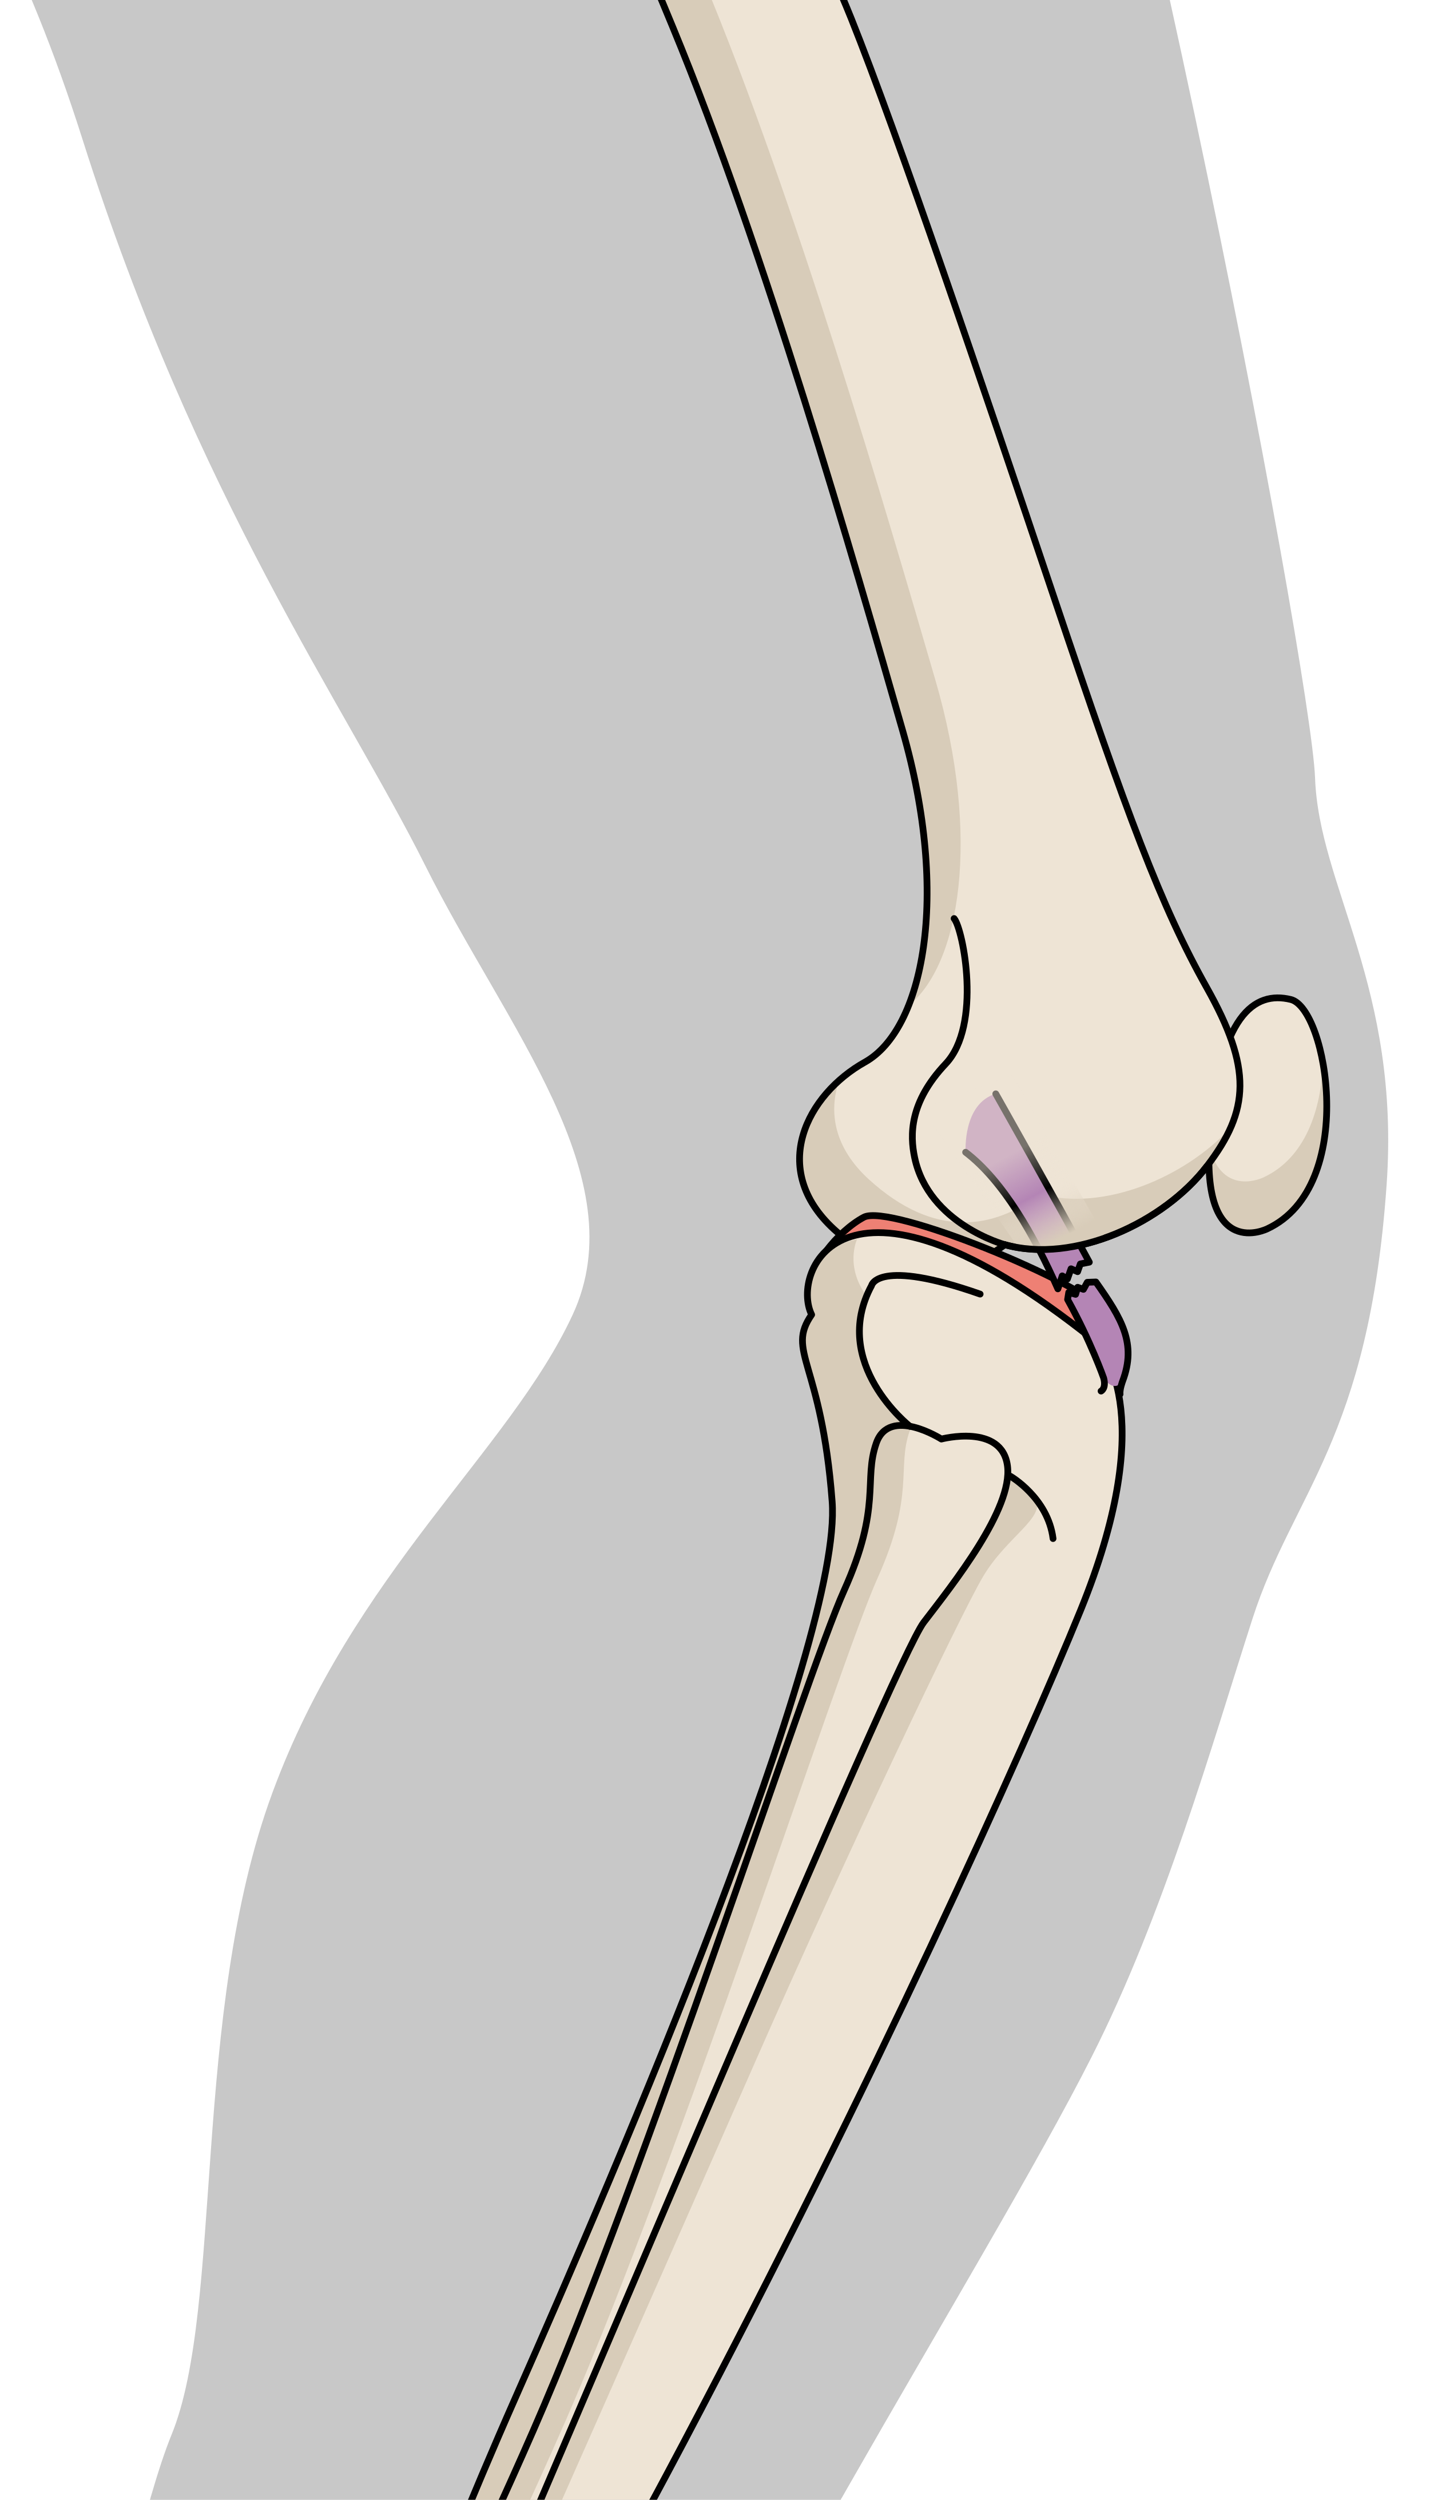 <?xml version="1.0" encoding="utf-8"?>
<!-- Generator: Adobe Illustrator 25.2.0, SVG Export Plug-In . SVG Version: 6.00 Build 0)  -->
<svg version="1.1" id="Camada_1" xmlns="http://www.w3.org/2000/svg" xmlns:xlink="http://www.w3.org/1999/xlink" x="0px" y="0px"
	 width="212.201px" height="370.814px" viewBox="0 0 212.201 370.814" enable-background="new 0 0 212.201 370.814"
	 xml:space="preserve">
<g>
	<defs>
		<rect id="SVGID_1_" width="212.201" height="370.814"/>
	</defs>
	<clipPath id="SVGID_2_">
		<use xlink:href="#SVGID_1_"  overflow="visible"/>
	</clipPath>
	<g clip-path="url(#SVGID_2_)">
		<path fill="#C8C8C8" d="M161.963,305.168c-15.934,31.419-56.03,93.084-74.249,138.367c-10.444,25.952-11.224,39.627-10.669,53.677
			c0.358,9.017,4.575,17.224,11.502,22.949c8.223,6.796,16.725,13.093,24.794,20.153c0.341,0.301,0.68,0.598,1.022,0.895
			c1.178,1.031,2.36,2.057,3.537,3.085c0.467,0.403,0.932,0.806,1.397,1.212c0.767,0.661,1.53,1.324,2.292,1.985
			c4.862,4.203,9.638,8.307,14.096,12.174c0.024,0.021,0.052,0.043,0.078,0.067c1.351,1.172,2.671,2.323,3.955,3.448
			c0.024,0.018,0.043,0.037,0.065,0.057c2.519,2.203,4.886,4.3,7.064,6.27c0.097,0.086,0.194,0.173,0.288,0.258
			c1.008,0.914,1.966,1.791,2.88,2.641c0.135,0.123,0.271,0.247,0.402,0.371c0.883,0.824,1.72,1.617,2.504,2.375
			c0.124,0.117,0.242,0.234,0.363,0.352c0.774,0.756,1.505,1.479,2.171,2.163c0.077,0.078,0.149,0.154,0.224,0.233
			c0.681,0.705,1.316,1.378,1.866,1.997c10.419,11.762,24.716,14.998,30.036,21.517c5.312,6.518,16.433,8.16,13.073,15.023
			c-3.36,6.858-5.857,10.949-15.9,7.82c0,0-1.942,4.26-9.97,0.549c0,0-2.747,0.969-11.506-2.372c0,0-5.073,4.503-13.915-2.508
			c0,0-9.887,4.226-23.403-5.46c0,0-48.304-11.996-71.481-24.087c-23.173-12.08-37.545-18.99-58.415-26.703
			c-20.863-7.717-37.781-12.374-29.371-33.482c8.409-21.102,25.644-27.294,31.74-52.768c6.095-25.471,19.309-97.398,27.031-116.284
			c7.715-18.887,2.887-62.364,14.922-95.109c12.037-32.755,35.238-50.813,44.599-71.022c9.362-20.211-9.9-42.654-21.851-66.557
			C51.192,104.558,29.203,74.127,12.251,20.694c-16.95-53.445-40-70.835-46.894-76.39c-6.125-4.938-36.175-21.377-49.337-60.214
			h226.258c0.244,0.64,0.498,1.284,0.736,1.921c22.568,60.326,51.558,213.248,52.13,229.369c0.565,16.11,12.68,30.991,10.618,60.387
			c-2.654,37.825-13.886,45.652-19.908,64.368C179.831,258.852,172.759,283.88,161.963,305.168z"/>
		<g>
			<g>
				<path fill="#EEE4D5" d="M188.077,182.269c0,0-9.888,4.979-8.563-13.365c1.327-18.343,6.641-21.965,12.031-20.641
					C196.938,149.587,201.522,175.967,188.077,182.269z"/>
				<path fill="#D8CCB9" d="M187.528,174.635c6.17-2.892,8.535-10.007,8.777-16.994c1.564,8.63,0.276,20.642-8.228,24.628
					c0,0-9.44,4.742-8.631-12.167C181.415,177.708,187.528,174.635,187.528,174.635z"/>
				<path fill="none" stroke="#000000" stroke-linecap="round" stroke-linejoin="round" stroke-miterlimit="10" d="M188.077,182.269
					c0,0-9.888,4.979-8.563-13.365c1.327-18.343,6.641-21.965,12.031-20.641C196.938,149.587,201.522,175.967,188.077,182.269z"/>
				<path fill="#EEE4D5" d="M35.882-126.206c0,0-11.417-10.73-8.995-19.358c2.419-8.629,14.792-16.643,24.5-16.405
					c9.705,0.242,20.244,13.216,18.908,21.745c-1.338,8.53-1.902,16.465,1.514,21.548c3.414,5.086,3.487,8.58,3.487,8.58
					s44.062,95.442,51.015,112.823c6.954,17.379,19.38,53.98,30.195,86.175c10.821,32.192,15.788,45.532,22.54,57.55
					c6.756,12.02,6.438,18.207,0.051,26.542c-6.386,8.335-19.667,14.53-29.993,11.638c-6.787,5.143-15.603,6.68-25.356-2.293
					c-9.757-8.971-3.992-19.99,4.601-24.789c8.596-4.799,12.709-24.383,5.58-49.222C126.801,83.486,113.535,37.172,99.83,4.01
					C86.126-29.157,73.993-56.655,62.951-74.33c-11.041-17.677-16.475-24.143-20.862-30.597
					C37.7-111.38,41.486-120.279,35.882-126.206z"/>
				<g>
					<path fill="#D8CCB9" d="M124.526,160.27c-1.608,4.665-0.761,9.96,4.403,14.671c9.794,8.932,18.602,7.356,25.369,2.185
						c9.524,2.629,21.513-2.479,28.308-9.836c-0.817,1.852-1.984,3.717-3.508,5.704c-6.386,8.335-19.667,14.53-29.993,11.638
						c-6.787,5.143-15.603,6.68-25.356-2.293C115.539,174.79,118.318,165.793,124.526,160.27z"/>
					<path fill="#D8CCB9" d="M39.791-133.237c5.629,5.901,1.879,14.815,6.292,21.252c4.416,6.437,9.877,12.879,20.992,30.508
						c11.114,17.631,23.362,45.079,37.203,78.187c13.84,33.108,27.299,79.366,34.529,104.177c6.83,23.43,3.611,42.206-3.99,48.294
						c3.594-8.997,4.047-23.664-0.888-40.853C126.801,83.486,113.535,37.172,99.83,4.01C86.126-29.157,73.993-56.655,62.951-74.33
						c-11.041-17.677-16.475-24.143-20.862-30.597c-4.389-6.453-0.603-15.353-6.207-21.279c0,0-11.417-10.73-8.995-19.358
						c0.631-2.254,1.951-4.457,3.714-6.49C28.78-143.509,39.791-133.237,39.791-133.237z"/>
				</g>
				<path fill="none" stroke="#000000" stroke-linecap="round" stroke-linejoin="round" stroke-miterlimit="10" d="M149.105,184.631
					c0,0-11.297-3.035-13.38-12.921c-0.705-3.338-0.789-8.198,4.607-13.909c5.393-5.71,2.6-19.946,1.251-21.55"/>
				<path fill="none" stroke="#000000" stroke-linecap="round" stroke-linejoin="round" stroke-miterlimit="10" d="M35.882-126.206
					c0,0-11.417-10.73-8.995-19.358c2.419-8.629,14.792-16.643,24.5-16.405c9.705,0.242,20.244,13.216,18.908,21.745
					c-1.338,8.53-1.902,16.465,1.514,21.548c3.414,5.086,3.487,8.58,3.487,8.58s44.062,95.442,51.015,112.823
					c6.954,17.379,19.38,53.98,30.195,86.175c10.821,32.192,15.788,45.532,22.54,57.55c6.756,12.02,6.438,18.207,0.051,26.542
					c-6.386,8.335-19.667,14.53-29.993,11.638c-6.787,5.143-15.603,6.68-25.356-2.293c-9.757-8.971-3.992-19.99,4.601-24.789
					c8.596-4.799,12.709-24.383,5.58-49.222C126.801,83.486,113.535,37.172,99.83,4.01C86.126-29.157,73.993-56.655,62.951-74.33
					c-11.041-17.677-16.475-24.143-20.862-30.597C37.7-111.38,41.486-120.279,35.882-126.206z"/>
			</g>
		</g>
		<g>
			<path fill="#EE8074" d="M165.364,206.731c0,0,3.726-6.805-0.641-11.751c-4.368-4.946-32.691-16.468-36.535-14.422
				c-3.844,2.046-8.628,7.81-6.623,9.721C123.571,192.187,154.308,204.379,165.364,206.731z"/>
			<path fill="none" stroke="#000000" stroke-linecap="round" stroke-linejoin="round" stroke-miterlimit="10" d="M165.364,206.731
				c0,0,3.726-6.805-0.641-11.751c-4.368-4.946-32.691-16.468-36.535-14.422c-3.844,2.046-8.628,7.81-6.623,9.721
				C123.571,192.187,154.308,204.379,165.364,206.731z"/>
			<path fill="#EEE4D5" d="M162.159,198.68c2.198,1.752,9.508,12.392-1.796,40.151c-8.514,20.907-31.192,70.999-58.908,123.469
				c-27.715,52.471-53.427,92.365-57.573,110.879c-4.148,18.513-5.332,30.01-10.035,32.89c-4.702,2.88-5.554,2.916-5.554,2.916
				l-1.553,0.128c0,0-13.258,0.234-23.119-10.631c-3.387-4.21-5.367-5.742-1.506-12.441c3.864-6.701,15.773-9.87,37.302-49.427
				c21.531-39.557,22.144-47.193,37.171-81.181c15.029-33.986,48.48-111.911,46.896-132.718
				c-1.581-20.805-6.865-22.161-3.043-27.702C117.276,188.584,125.303,169.302,162.159,198.68z"/>
			<path fill="#D8CCB9" d="M7.012,488.675c4.205-5.962,24.316-33.826,34.115-52.909c0.86-1.678,2.041-4.707,3.479-8.831
				c16.55-31.403,18.27-40.489,31.982-71.503c15.029-33.986,48.48-111.911,46.896-132.718c-1.581-20.805-6.865-22.161-3.043-27.702
				c-1.653-3.356-0.341-9.818,6.741-11.181c-0.052,0.112-1.826,4.001,1.401,8.397c-0.922,3.454-2.873,11.027,8.002,22.064
				c10.878,11.04,10.896,3.824,10.896,3.824s4.337,1.282,6.105,4.1c1.766,2.817-4.159,5.662-7.708,11.649
				c-3.547,5.988-20.26,41.243-33.434,71.127c-13.178,29.883-53.798,122.664-67.746,150.624
				C30.751,483.575,27.998,505.377,30.518,508c-1.813,0.966-2.225,0.985-2.225,0.985l-1.553,0.128c0,0-13.258,0.234-23.119-10.631
				c-2.921-3.631-4.787-5.28-2.769-9.961C2.369,490.501,4.631,492.05,7.012,488.675z"/>
			<path fill="none" stroke="#000000" stroke-linecap="round" stroke-linejoin="round" stroke-miterlimit="10" d="M162.159,198.68
				c2.198,1.752,9.508,12.392-1.796,40.151c-8.514,20.907-31.192,70.999-58.908,123.469
				c-27.715,52.471-53.427,92.365-57.573,110.879c-4.148,18.513-5.332,30.01-10.035,32.89c-4.702,2.88-5.554,2.916-5.554,2.916
				l-1.553,0.128c0,0-13.258,0.234-23.119-10.631c-3.387-4.21-5.367-5.742-1.506-12.441c3.864-6.701,15.773-9.87,37.302-49.427
				c21.531-39.557,22.144-47.193,37.171-81.181c15.029-33.986,48.48-111.911,46.896-132.718
				c-1.581-20.805-6.865-22.161-3.043-27.702C117.276,188.584,125.303,169.302,162.159,198.68z"/>
			<g>
				<g>
					<path fill="#B485B5" d="M159.608,191.998l-1.017-0.293l-0.17,1.055c0.133,0.235,0.258,0.476,0.385,0.71
						c0.188,0.343,0.372,0.677,0.542,1.017c0.02,0.026,0.033,0.059,0.041,0.083c0.187,0.35,0.363,0.691,0.534,1.031
						c0.111,0.216,0.216,0.431,0.322,0.646c0.156,0.315,0.306,0.629,0.452,0.934c0.166,0.331,0.321,0.654,0.464,0.974
						c0.077,0.165,0.149,0.321,0.216,0.469c0.568,1.235,1.041,2.34,1.407,3.237c0.048,0.115,0.091,0.228,0.135,0.334
						c0.175,0.424,0.322,0.799,0.442,1.108c0.052,0.13,0.099,0.252,0.136,0.365c0.18,0.471,0.272,0.73,0.272,0.73
						c1.671,2.395,2.823,0.455,2.823,0.455c0.083-0.215,0.155-0.432,0.225-0.642c0.174-0.533,0.307-1.048,0.402-1.55
						c0.095-0.502,0.15-0.991,0.17-1.468c0.031-0.643-0.003-1.266-0.098-1.883c-0.039-0.25-0.085-0.494-0.143-0.739
						c-0.028-0.126-0.061-0.261-0.099-0.405c-0.061-0.223-0.129-0.448-0.202-0.673c-0.005-0.009-0.005-0.009-0.005-0.009
						c-0.077-0.241-0.171-0.485-0.272-0.73c-0.047-0.122-0.096-0.236-0.149-0.359c-0.053-0.123-0.106-0.246-0.166-0.37
						c-0.053-0.123-0.114-0.239-0.173-0.363c-0.303-0.613-0.647-1.232-1.032-1.866c-0.077-0.127-0.154-0.253-0.237-0.381
						c-0.401-0.644-0.843-1.302-1.31-1.987c-0.193-0.275-0.386-0.55-0.584-0.833c-0.098-0.145-0.198-0.283-0.302-0.43l-1.273,0.047
						l-0.57,1.044l-0.863-0.307L159.608,191.998z"/>
					<path fill="none" stroke="#000000" stroke-linecap="round" stroke-linejoin="round" stroke-miterlimit="10" d="M166.21,206.802
						c-0.091-0.689,0.383-1.946,0.383-1.946c2.095-5.565-0.121-9.237-3.973-14.691l-1.275,0.048l-0.572,1.046l-0.859-0.307
						L159.611,192l-1.018-0.29l-0.17,1.056c3.451,6.22,5.348,11.637,5.348,11.637c0.42,1.569-0.381,1.946-0.381,1.946"/>
				</g>
				<g>
					<path fill="#B485B5" d="M143.29,170.919c0.176,0.137,0.347,0.262,0.516,0.41l0.345,0.286c0.11,0.083,0.218,0.177,0.32,0.271
						c0.199,0.175,0.391,0.35,0.581,0.536c0.192,0.175,0.383,0.361,0.574,0.548c0.191,0.187,0.381,0.385,0.564,0.582
						c0.048,0.041,0.09,0.081,0.131,0.133c0.324,0.355,0.649,0.71,0.966,1.076c0.005,0.013,0.012,0.013,0.017,0.026
						c0.317,0.366,0.627,0.732,0.928,1.12c0.052,0.065,0.105,0.13,0.151,0.194c0.173,0.232,0.354,0.453,0.526,0.697
						c0.081,0.104,0.162,0.207,0.242,0.323c0.271,0.361,0.528,0.733,0.792,1.106c0.034,0.051,0.068,0.102,0.109,0.154
						c0.297,0.436,0.58,0.87,0.87,1.305c0.826,1.288,1.62,2.633,2.378,4.009c0.155,0.278,0.304,0.556,0.446,0.832
						c0.304,0.555,0.605,1.134,0.899,1.725c0.132,0.252,0.262,0.515,0.393,0.779c0.413,0.841,0.818,1.681,1.209,2.543
						c0.119,0.25,0.237,0.501,0.348,0.762c0.129,0.276,0.257,0.563,0.385,0.85l0.65-1.923l0.759,0.471l0.544-1.529l0.973,0.433
						l0.407-1.15l1.333-0.268c-4.824-8.943-13.88-24.972-13.88-24.972C142.823,163.718,143.29,170.919,143.29,170.919z"/>
					<path fill="none" stroke="#000000" stroke-linecap="round" stroke-linejoin="round" stroke-miterlimit="10" d="M143.29,170.922
						c5.567,4.233,10.216,12.399,13.69,20.263l0.649-1.925l0.762,0.473l0.543-1.526l0.972,0.428l0.407-1.143l1.333-0.266
						c-4.826-8.948-13.883-24.972-13.883-24.972"/>
				</g>
				<linearGradient id="SVGID_3_" gradientUnits="userSpaceOnUse" x1="156.073" y1="184.459" x2="146.804" y2="167.31">
					<stop  offset="0" style="stop-color:#D8CCB9"/>
					<stop  offset="0.385" style="stop-color:#EEE4D5;stop-opacity:0"/>
					<stop  offset="0.748" style="stop-color:#EEE4D5;stop-opacity:0.5"/>
					<stop  offset="1" style="stop-color:#EEE4D5;stop-opacity:0.5"/>
				</linearGradient>
				<path fill="url(#SVGID_3_)" d="M151.112,185.075c4.158,0.687,8.67,0.06,12.951-1.47l-13.866-24.116l-13.382,4.977
					L151.112,185.075z"/>
				<path fill="none" stroke="#000000" stroke-linecap="round" stroke-linejoin="round" stroke-miterlimit="10" d="M179.098,172.993
					c-6.386,8.335-19.667,14.53-29.993,11.638"/>
			</g>
			<path fill="#EEE4D5" d="M139.692,213.464c0,0,9.005-2.376,9.812,4c0.808,6.378-8.088,17.517-12.433,23.192
				c-4.346,5.675-49.613,113.839-63.239,145.011c-13.627,31.172-43.905,97.164-47.091,123.446
				c-3.188,26.282-31.493,17.262-23.119-10.631c0.532-3.784,10.014-6.656,20.62-26.282c10.609-19.628,38.224-73.578,54.921-111.731
				c16.699-38.153,40.466-112.04,46.09-124.531c5.622-12.489,2.848-16.358,4.785-21.878S139.692,213.464,139.692,213.464z"/>
			<path fill="#D8CCB9" d="M24.241,472.199c10.609-19.628,38.224-73.578,54.921-111.731c16.699-38.153,40.466-112.04,46.09-124.531
				c5.622-12.489,2.848-16.358,4.785-21.878c0.923-2.629,3.159-2.88,5.245-2.429c-0.102,0.199-0.21,0.391-0.292,0.627
				c-1.937,5.519,0.838,9.387-4.786,21.878c-5.624,12.489-29.39,86.376-46.089,124.53c-16.696,38.153-44.312,92.103-54.92,111.731
				c-10.609,19.624-17.749,24.407-18.28,28.19c-4.614,15.365,1.195,24.406,7.875,25.05c-8.891,4.654-21.039-5.603-15.168-25.156
				C4.153,494.698,13.635,491.825,24.241,472.199z"/>
			<path fill="none" stroke="#000000" stroke-linecap="round" stroke-linejoin="round" stroke-miterlimit="10" d="M139.692,213.464
				c0,0,9.005-2.376,9.812,4c0.808,6.378-8.088,17.517-12.433,23.192c-4.346,5.675-49.613,113.839-63.239,145.011
				c-13.627,31.172-43.905,97.164-47.091,123.446c-3.188,26.282-31.493,17.262-23.119-10.631c0.532-3.784,10.014-6.656,20.62-26.282
				c10.609-19.628,38.224-73.578,54.921-111.731c16.699-38.153,40.466-112.04,46.09-124.531c5.622-12.489,2.848-16.358,4.785-21.878
				S139.692,213.464,139.692,213.464z"/>
			<path fill="none" stroke="#000000" stroke-linecap="round" stroke-linejoin="round" stroke-miterlimit="10" d="M149.93,218.977
				c0,0,5.569,3.195,6.335,9.249"/>
			<path fill="none" stroke="#000000" stroke-linecap="round" stroke-linejoin="round" stroke-miterlimit="10" d="M135.025,211.579
				c0,0-11.932-9.35-5.684-20.899c0,0,0.854-4.073,16.104,1.282"/>
		</g>
	</g>
</g>
</svg>

